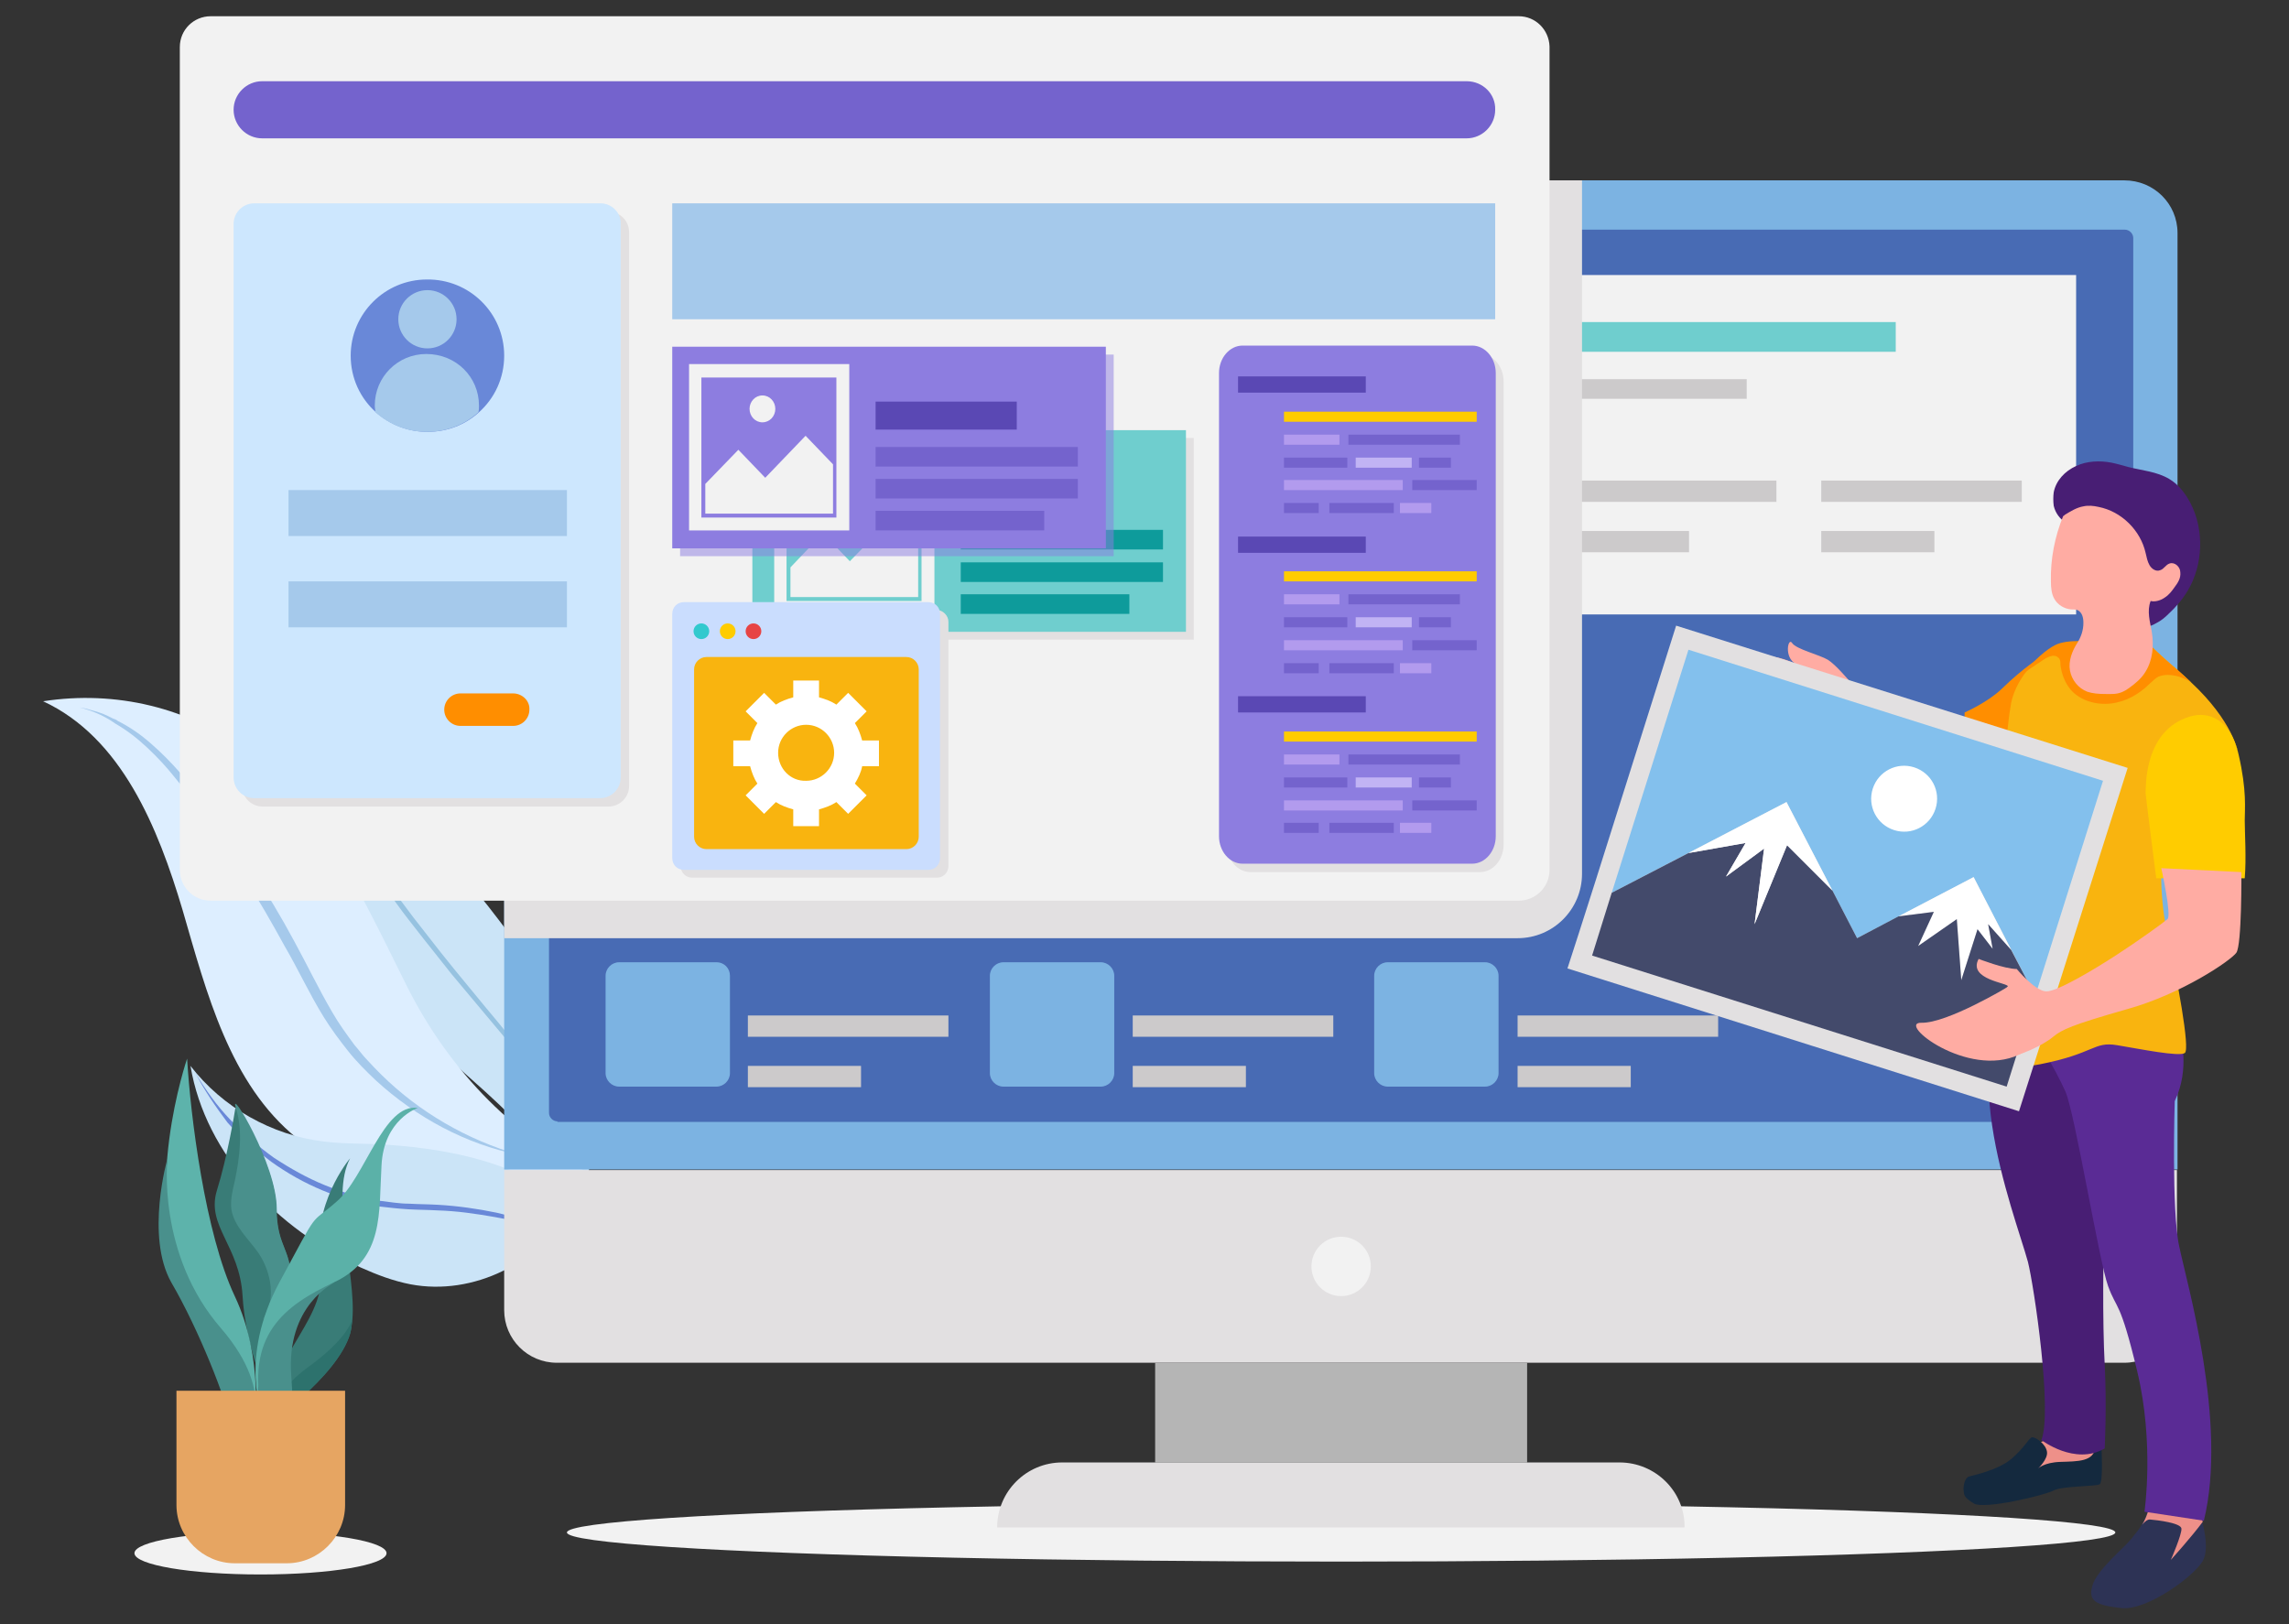 <?xml version="1.0" encoding="utf-8"?>
<!-- Generator: Adobe Illustrator 26.5.0, SVG Export Plug-In . SVG Version: 6.00 Build 0)  -->
<svg version="1.1" id="Web_Design_and_Development" xmlns="http://www.w3.org/2000/svg" xmlns:xlink="http://www.w3.org/1999/xlink"
	 x="0px" y="0px" viewBox="0 0 408.6 290" style="enable-background:new 0 0 408.6 290;" xml:space="preserve">
<rect x="0" y="0" width="408.6" height="290" fill="#333333" stroke="none"/>
<style type="text/css">
	.st0{fill:#CBE4F7;}
	.st1{fill:#96C2E0;}
	.st2{fill:#DDEEFF;}
	.st3{fill:#A5C9EB;}
	.st4{fill:#6988D8;}
	.st5{fill:#F2F2F2;}
	.st6{fill:#7CB3E2;}
	.st7{fill:#E2E0E1;}
	.st8{fill:#486BB4;}
	.st9{fill:#B5B5B5;}
	.st10{fill:#6FCECE;}
	.st11{fill:#CCCACB;}
	.st12{fill:#7463CD;}
	.st13{fill:#CDE7FE;}
	.st14{fill:#FF8E00;}
	.st15{fill:#0E9B9B;}
	.st16{fill:#8D7DE0;}
	.st17{fill:#5A48B4;}
	.st18{fill:#FFCC00;}
	.st19{fill:#B29BEE;}
	.st20{fill:#C1B3F4;}
	.st21{fill:#397C77;}
	.st22{fill:#49908C;}
	.st23{fill:#2D726D;}
	.st24{fill:#5DB3AB;}
	.st25{fill:#5BB1A8;}
	.st26{fill:#E6A562;}
	.st27{opacity:0.5;fill:#8D7DE0;enable-background:new    ;}
	.st28{fill:#EE9089;}
	.st29{fill:#14293E;}
	.st30{fill:#2D3355;}
	.st31{fill:#481E74;}
	.st32{fill:#5A2B95;}
	.st33{fill:#FFACA3;}
	.st34{fill:#F9B40F;}
	.st35{fill:#CADDFE;}
	.st36{fill:#31C9CE;}
	.st37{fill:#E74445;}
	.st38{fill:#FFFFFF;}
	.st39{fill:#83C0ED;}
	.st40{fill:#434A6B;}
</style>
<path class="st0" d="M57.5,94.5c-4.9,12.9-5.2,27.1-3.1,40.7c1.8,11.8,5.5,23.4,10.7,34.1c1.6,3.3,3.4,6.5,5.5,9.5
	c5.1,7.1,12.2,12.4,18.5,18.4s12.1,13.3,13.3,21.9c2.8-8.8,5.1-18.3,2.5-27.2c-0.8-2.7-2-5.3-3.3-7.8c-3.6-7-7.8-13.7-12.6-19.9
	c-2.4-3.2-5-6.2-7.4-9.4C68.5,137.6,59.8,116.1,57.5,94.5L57.5,94.5z"/>
<path class="st1" d="M58.2,99.7c-0.5,2.6-0.8,5.3-1,8s-0.3,5.4-0.3,8c0,2.7,0.2,5.4,0.4,8c0.3,2.7,0.6,5.3,1.1,8
	c0.2,1.3,0.5,2.6,0.8,3.9c0.3,1.3,0.7,2.6,1.1,3.9c0.2,0.6,0.4,1.3,0.6,1.9l0.6,1.9c0.2,0.6,0.5,1.3,0.7,1.9
	c0.2,0.6,0.5,1.3,0.7,1.9l0.8,1.9l0.9,1.8l0.4,0.9c0.1,0.3,0.3,0.6,0.5,0.9l0.9,1.8c1.3,2.3,2.7,4.6,4.3,6.8
	c0.8,1.1,1.6,2.2,2.4,3.2l2.5,3.2c1.7,2.1,3.3,4.2,5,6.3c3.4,4.1,6.9,8.2,10.3,12.3c1.7,2.1,3.3,4.2,4.9,6.3
	c1.5,2.2,2.9,4.4,4.1,6.8c0.6,1.2,1.1,2.4,1.5,3.7c0.2,0.6,0.4,1.3,0.6,1.9c0.1,0.3,0.2,0.6,0.3,1c0.1,0.3,0.2,0.6,0.2,1
	c0.6,2.6,0.9,5.3,1,7.9c0-2.7-0.2-5.4-0.7-8c-0.1-0.3-0.1-0.7-0.2-1s-0.1-0.7-0.2-1c-0.2-0.6-0.3-1.3-0.6-1.9
	c-0.4-1.3-0.9-2.5-1.5-3.8c-1.1-2.4-2.5-4.8-4-7s-3.2-4.3-4.8-6.4c-1.7-2.1-3.4-4.2-5.1-6.2c-1.7-2.1-3.4-4.1-5.1-6.2
	c-1.7-2.1-3.4-4.2-5-6.3l-2.5-3.2c-0.8-1.1-1.6-2.1-2.4-3.2c-1.6-2.1-3-4.4-4.3-6.7l-0.9-1.8c-0.2-0.3-0.3-0.6-0.5-0.9l-0.4-0.9
	l-0.9-1.8l-0.8-1.8c-0.3-0.6-0.5-1.2-0.7-1.8s-0.5-1.2-0.7-1.9l-0.6-1.9c-0.2-0.6-0.4-1.3-0.6-1.9c-0.4-1.3-0.7-2.6-1.1-3.8
	l-0.9-3.9c-1.1-5.2-1.7-10.5-1.8-15.9C57.2,110.4,57.4,105,58.2,99.7L58.2,99.7z"/>
<path class="st2" d="M107.8,210.7c-9.4,1.3-18.9,2.6-28.4,1.9c-9.5-0.7-19.1-3.4-26.4-9.4c-12-9.7-16.1-25.9-20.4-40.7
	c-4.4-14.8-10.9-30.8-24.9-37.3c12.9-2,26.1,1.1,36.5,9C57.8,144.5,65,160.8,72.6,176S92.3,203.8,107.8,210.7z"/>
<path class="st3" d="M14.2,126.3c0.6,0.1,1.2,0.2,1.8,0.4c0.6,0.2,1.2,0.3,1.7,0.5c0.6,0.2,1.1,0.4,1.7,0.7l0.8,0.4
	c0.3,0.1,0.6,0.2,0.8,0.4c2.2,1.1,4.2,2.5,6,4.1c3.7,3.2,6.8,7,9.8,10.8c2.9,3.8,5.7,7.8,8.3,11.9c2.6,4.1,5.1,8.2,7.4,12.5
	c2.3,4.2,4.4,8.6,6.8,12.7c1.2,2.1,2.6,4,4,5.9c0.8,0.9,1.5,1.9,2.3,2.7c0.8,0.9,1.6,1.7,2.5,2.6c6.8,6.7,15.3,11.6,24.6,14.3
	c-9.5-1.9-18.4-6.7-25.6-13.3c-1.8-1.7-3.5-3.4-5-5.3s-3-3.9-4.3-6c-2.6-4.2-4.6-8.6-7-12.7c-2.3-4.2-4.7-8.4-7.3-12.4
	c-2.5-4.1-5.2-8.1-8-12c-1.4-2-2.8-3.9-4.3-5.7c-1.5-1.9-3.1-3.6-4.9-5.3c-1.7-1.6-3.6-3.1-5.7-4.3
	C18.8,127.9,16.6,126.9,14.2,126.3z"/>
<path class="st0" d="M101.7,215.5c-5.2,10-17.3,15.9-28.4,13.8c-3.1-0.6-6-1.7-8.9-3c-14.8-6.9-27.7-19.9-30.4-36
	c5.7,7.4,14.5,12.4,23.8,13.5c3.8,0.5,7.7,0.3,11.6,0.6C80.7,205.2,93.5,207.8,101.7,215.5L101.7,215.5z"/>
<path class="st4" d="M34.9,191.6c1.8,3,3.8,5.8,6.2,8.3s5,4.8,7.8,6.8c2.9,1.9,5.9,3.6,9.1,4.9c3.2,1.3,6.5,2.3,9.9,2.8
	c1.7,0.2,3.4,0.5,5.1,0.5c1.7,0.1,3.5,0.1,5.2,0.2c3.5,0.2,7,0.7,10.4,1.4c1.7,0.4,3.4,0.8,5.1,1.3c0.8,0.3,1.7,0.5,2.5,0.8l1.2,0.4
	l1.2,0.4c0.8,0.3,1.6,0.6,2.4,1s1.6,0.7,2.4,1.1c1.6,0.7,3.1,1.5,4.7,2.4c-3.1-1.5-6.3-2.9-9.6-4c-1.6-0.6-3.3-1-5-1.5
	c-1.7-0.4-3.4-0.8-5.1-1.1c-3.4-0.6-6.8-1.1-10.3-1.2c-1.7-0.1-3.5-0.1-5.2-0.2c-1.7-0.1-3.5-0.3-5.2-0.5c-7-1.1-13.6-3.9-19.3-8
	c-2.8-2.1-5.5-4.4-7.8-7C38.5,197.6,36.5,194.7,34.9,191.6L34.9,191.6z"/>
<ellipse class="st5" cx="239.4" cy="273.6" rx="138.2" ry="5.2"/>
<path class="st6" d="M388.7,41.6v167.2H90V41.6c0-5.2,4.2-9.4,9.4-9.4h279.8C384.5,32.2,388.7,36.4,388.7,41.6L388.7,41.6z"/>
<path class="st7" d="M90,208.9v25c0,5.2,4.2,9.4,9.4,9.4h279.8c5.2,0,9.4-4.2,9.4-9.4v-25H90z"/>
<path class="st8" d="M99.5,200.2c-0.8,0-1.5-0.7-1.5-1.5V42.5c0-0.8,0.7-1.5,1.5-1.5h279.8c0.8,0,1.5,0.7,1.5,1.5v156.3
	c0,0.8-0.7,1.5-1.5,1.5H99.5V200.2z"/>
<path class="st9" d="M206.2,243.3h66.4v17.8h-66.4L206.2,243.3z"/>
<path class="st7" d="M289.1,261.1h-99.5c-6.4,0-11.6,5.2-11.6,11.6h122.7C300.8,266.3,295.5,261.1,289.1,261.1z"/>
<circle class="st5" cx="239.4" cy="226.1" r="5.3"/>
<path class="st5" d="M226.9,49.1h143.7v60.6H226.9V49.1z"/>
<path class="st10" d="M237.5,57.5h100.9v5.3H237.5V57.5z"/>
<path class="st11" d="M237.5,67.7h74.3v3.5h-74.3L237.5,67.7z M237.5,85.8h35.8v3.8h-35.8L237.5,85.8z M325.1,85.8h35.8v3.8h-35.8
	V85.8z M237.5,94.8h20.2v3.8h-20.2L237.5,94.8z M281.3,85.8h35.8v3.8h-35.8V85.8z M281.3,94.8h20.2v3.8h-20.2V94.8z M133.5,181.3
	h35.8v3.8h-35.8V181.3z M133.5,190.3h20.2v3.8h-20.2V190.3z M202.2,181.3H238v3.8h-35.8V181.3z M202.2,190.3h20.2v3.8h-20.2V190.3z
	 M270.9,181.3h35.8v3.8h-35.8V181.3z M270.9,190.3h20.2v3.8h-20.2V190.3z M325.1,94.8h20.2v3.8h-20.2V94.8z"/>
<path class="st7" d="M282.4,32.2V156c0,6.3-5.1,11.5-11.5,11.5H90V41.6c0-5.2,4.2-9.4,9.4-9.4C99.4,32.2,282.4,32.2,282.4,32.2z"/>
<path class="st5" d="M271.1,2.9H37.6c-3,0-5.5,2.4-5.5,5.5v146.9c0,3,2.4,5.5,5.5,5.5h233.5c3,0,5.5-2.4,5.5-5.5V8.3
	C276.5,5.3,274.1,2.9,271.1,2.9z"/>
<path class="st12" d="M261.8,14.5h-215c-2.8,0-5.1,2.3-5.1,5.1s2.3,5.1,5.1,5.1h215c2.8,0,5.1-2.3,5.1-5.1
	C267,16.8,264.7,14.5,261.8,14.5z"/>
<path class="st7" d="M108.6,37.8H46.9c-2,0-3.7,1.6-3.7,3.7v98.8c0,2,1.6,3.7,3.7,3.7h61.7c2,0,3.7-1.6,3.7-3.7V41.5
	C112.3,39.4,110.7,37.8,108.6,37.8z"/>
<path class="st13" d="M107.2,36.3H45.4c-2,0-3.7,1.6-3.7,3.7v98.8c0,2,1.6,3.7,3.7,3.7h61.7c2,0,3.7-1.6,3.7-3.7V40
	C110.9,38,109.2,36.3,107.2,36.3z"/>
<path class="st4" d="M90,63.5c0,4-1.7,7.6-4.5,10.1c-2.4,2.2-5.6,3.5-9.2,3.5c-3.5,0-6.7-1.3-9.2-3.5c-2.8-2.5-4.5-6.1-4.5-10.1
	c0-7.5,6.1-13.6,13.6-13.6C83.8,49.8,90,55.9,90,63.5z"/>
<circle class="st3" cx="76.3" cy="57" r="5.2"/>
<path class="st3" d="M85.5,72.4c0,0.4,0,0.8-0.1,1.2c-2.4,2.2-5.6,3.5-9.2,3.5c-3.5,0-6.7-1.3-9.2-3.5c0-0.4-0.1-0.8-0.1-1.2
	c0-5.1,4.1-9.2,9.2-9.2C81.4,63.2,85.5,67.3,85.5,72.4z M51.5,87.5h49.7v8.2H51.5V87.5z M51.5,103.8h49.7v8.2H51.5V103.8z"/>
<path class="st14" d="M91.6,123.8h-9.4c-1.6,0-2.9,1.3-2.9,2.9s1.3,2.9,2.9,2.9h9.4c1.6,0,2.9-1.3,2.9-2.9
	C94.6,125.1,93.2,123.8,91.6,123.8z"/>
<path class="st3" d="M120,36.3h146.9V57H120V36.3z"/>
<path class="st7" d="M135.7,78.2h77.4v36h-77.4L135.7,78.2z"/>
<path class="st10" d="M134.3,76.8h77.4v36h-77.4L134.3,76.8z"/>
<path class="st15" d="M171.5,86.6h25.2v5h-25.2V86.6z M171.5,94.6h36.1v3.5h-36.1V94.6z M171.5,100.4h36.1v3.5h-36.1V100.4z
	 M171.5,106.1h30.1v3.5h-30.1V106.1z"/>
<path class="st5" d="M159,92.7l-7.3,7.5l-4.8-5l-5.8,6.1v5.3h22.8v-8.8L159,92.7z"/>
<path class="st5" d="M138.2,79.9v29.7h28.6V79.9H138.2z M164.5,98v9.3h-24.1V82.2h24.1V98z"/>
<path class="st5" d="M153.6,87.9c0,1.3-1,2.4-2.3,2.4s-2.3-1.1-2.3-2.4s1-2.4,2.3-2.4S153.6,86.6,153.6,87.9z"/>
<path class="st7" d="M264.2,63.2h-41c-2.3,0-4.2,2.2-4.2,4.9v82.7c0,2.7,1.9,4.9,4.2,4.9h41c2.3,0,4.2-2.2,4.2-4.9V68.1
	C268.4,65.4,266.5,63.2,264.2,63.2z"/>
<path class="st16" d="M262.8,61.7h-41c-2.3,0-4.2,2.2-4.2,4.9v82.7c0,2.7,1.9,4.9,4.2,4.9h41c2.3,0,4.2-2.2,4.2-4.9V66.6
	C267,63.9,265.1,61.7,262.8,61.7z"/>
<g>
	<path class="st17" d="M221,67.2h22.8v2.9H221V67.2z"/>
	<path class="st18" d="M229.2,73.5h34.4v1.8h-34.4L229.2,73.5z"/>
	<path class="st12" d="M240.7,77.6h19.9v1.8h-19.9L240.7,77.6z"/>
	<path class="st19" d="M229.2,77.6h9.9v1.8h-9.9V77.6z"/>
	<path class="st12" d="M253.3,81.7h5.7v1.8h-5.7V81.7z"/>
	<path class="st20" d="M242,81.7h10v1.8h-10V81.7z"/>
	<path class="st12" d="M229.2,81.7h11.3v1.8h-11.3V81.7z"/>
	<path class="st19" d="M229.2,85.7h21.2v1.8h-21.2V85.7z"/>
	<path class="st12" d="M229.2,89.8h6.2v1.8h-6.2V89.8z M252.1,85.7h11.5v1.8h-11.5V85.7z"/>
	<path class="st19" d="M249.9,89.8h5.6v1.8h-5.6V89.8z"/>
	<path class="st12" d="M237.3,89.8h11.5v1.8h-11.5V89.8z"/>
	<path class="st17" d="M221,95.8h22.8v2.9H221V95.8z"/>
	<path class="st18" d="M229.2,102h34.4v1.8h-34.4L229.2,102z"/>
	<path class="st12" d="M240.7,106.1h19.9v1.8h-19.9L240.7,106.1z"/>
	<path class="st19" d="M229.2,106.1h9.9v1.8h-9.9V106.1z"/>
	<path class="st12" d="M253.3,110.2h5.7v1.8h-5.7V110.2z"/>
	<path class="st20" d="M242,110.2h10v1.8h-10V110.2z"/>
	<path class="st12" d="M229.2,110.2h11.3v1.8h-11.3V110.2z"/>
	<path class="st19" d="M229.2,114.3h21.2v1.8h-21.2V114.3z"/>
	<path class="st12" d="M229.2,118.4h6.2v1.8h-6.2V118.4z M252.1,114.3h11.5v1.8h-11.5V114.3z"/>
	<path class="st19" d="M249.9,118.4h5.6v1.8h-5.6V118.4z"/>
	<path class="st12" d="M237.3,118.4h11.5v1.8h-11.5V118.4z"/>
	<path class="st17" d="M221,124.3h22.8v2.9H221V124.3z"/>
	<path class="st18" d="M229.2,130.6h34.4v1.8h-34.4L229.2,130.6z"/>
	<path class="st12" d="M240.7,134.7h19.9v1.8h-19.9L240.7,134.7z"/>
	<path class="st19" d="M229.2,134.7h9.9v1.8h-9.9V134.7z"/>
	<path class="st12" d="M253.3,138.8h5.7v1.8h-5.7V138.8z"/>
	<path class="st20" d="M242,138.8h10v1.8h-10V138.8z"/>
	<path class="st12" d="M229.2,138.8h11.3v1.8h-11.3V138.8z"/>
	<path class="st19" d="M229.2,142.9h21.2v1.8h-21.2V142.9z"/>
	<path class="st12" d="M229.2,146.9h6.2v1.8h-6.2V146.9z M252.1,142.9h11.5v1.8h-11.5V142.9z"/>
	<path class="st19" d="M249.9,146.9h5.6v1.8h-5.6V146.9z"/>
	<path class="st12" d="M237.3,146.9h11.5v1.8h-11.5V146.9z"/>
</g>
<path class="st6" d="M127.9,171.8h-17.4c-1.3,0-2.4,1.1-2.4,2.4v17.4c0,1.3,1.1,2.4,2.4,2.4h17.4c1.3,0,2.4-1.1,2.4-2.4v-17.4
	C130.3,172.9,129.3,171.8,127.9,171.8z M196.5,171.8h-17.4c-1.3,0-2.4,1.1-2.4,2.4v17.4c0,1.3,1.1,2.4,2.4,2.4h17.4
	c1.3,0,2.4-1.1,2.4-2.4v-17.4C198.9,172.9,197.8,171.8,196.5,171.8z M265.1,171.8h-17.4c-1.3,0-2.4,1.1-2.4,2.4v17.4
	c0,1.3,1.1,2.4,2.4,2.4h17.4c1.3,0,2.4-1.1,2.4-2.4v-17.4C267.5,172.9,266.4,171.8,265.1,171.8z"/>
<g>
	<ellipse class="st5" cx="46.5" cy="277.3" rx="22.5" ry="3.8"/>
	<path class="st21" d="M51.8,229.6c-0.1,0.6-0.2,1.3-0.3,2.1c-1.5,8.7-3.6,18.2-3.6,18.2s-4.1-9.6-4.6-18.5
		c-0.5-9-6.5-12.5-4.6-18.8c1.9-6.1,3.2-14,3.3-14.7s7.3,10.1,7.3,18C49.4,223,52.4,223.1,51.8,229.6z"/>
	<path class="st22" d="M51.8,229.6c-1.5,2.1-3.1,4.1-4.9,6c2.4-3.4,1.6-8.3-0.7-11.8c-1.8-2.6-4.4-4.8-4.9-7.9
		c-0.2-1.7,0.2-3.3,0.6-5c0.9-4.3,1.5-9,0.2-13.1s7.3,10.1,7.3,18C49.4,223,52.4,223.1,51.8,229.6z"/>
	<path class="st21" d="M62.9,235.6c-0.1,0.9-0.2,1.8-0.4,2.5c-2.3,7.8-15.3,16.7-15.3,16.7c1.4-14.3,11.7-19.1,10-29.5
		c-1.6-10.2,5.1-18.3,5.3-18.5C58.9,213.5,63.6,227.3,62.9,235.6z"/>
	<path class="st23" d="M62.9,235.6c-0.1,0.9-0.2,1.7-0.4,2.5c-2.3,7.8-15.3,16.7-15.3,16.7c0.1-0.3,1-5.8,7.9-10.8
		C61.1,239.7,62.6,236.5,62.9,235.6z"/>
	<path class="st24" d="M33.4,189c0,0-8.5,24.9,0,40.4s12,25.4,12,25.4s1.8-12.2-3.5-23.4S34,199.2,33.4,189z"/>
	<path class="st22" d="M59.7,229c0,0-8.7,4-7.7,16.7c0.9,12.8-0.9,16-0.9,16l-4.1-8.8c0,0-3.6-11.2,3.2-20.7L59.7,229L59.7,229z"/>
	<path class="st25" d="M74.6,197.8c0,0-6.1,2-6.5,10.3c-0.5,8.4,0.5,16.6-8.4,20.8s-16.1,9.4-12.8,23.9c0,0-4.4-10.2,3-23.9
		S55,219,60,214.6C65.2,210.3,68.4,196.9,74.6,197.8z"/>
	<path class="st22" d="M29.9,206.8c0,0-4,13.9,0.7,22.2c4.8,8.2,9.8,20.8,10.8,25.8c1,5,2.6,1.6,2.6,1.6s5.8-7.2-4.5-19.2
		C27.9,223.9,29.9,206.8,29.9,206.8z"/>
	<path class="st26" d="M31.5,248.3v20.4c0,5.7,4.7,10.4,10.4,10.4h9.3c5.7,0,10.4-4.7,10.4-10.4v-20.4L31.5,248.3L31.5,248.3z"/>
</g>
<g>
	<path class="st27" d="M121.4,63.3h77.4v36h-77.4V63.3z"/>
	<path class="st16" d="M120,61.9h77.4v36H120V61.9z"/>
	<path class="st17" d="M156.3,71.7h25.2v5h-25.2V71.7z"/>
	<path class="st12" d="M156.3,79.8h36.1v3.5h-36.1L156.3,79.8z M156.3,85.5h36.1V89h-36.1L156.3,85.5z M156.3,91.2h30.1v3.5h-30.1
		V91.2z"/>
	<g>
		<path class="st5" d="M143.8,77.8l-7.2,7.5l-4.8-5l-5.9,6.1v5.3h22.8v-8.8L143.8,77.8z"/>
		<path class="st5" d="M123,65v29.7h28.6V65H123z M149.3,83.1v9.3h-24.1v-25h24.1V83.1z"/>
		<path class="st5" d="M138.4,73c0,1.3-1,2.4-2.3,2.4s-2.3-1.1-2.3-2.4s1-2.4,2.3-2.4S138.4,71.7,138.4,73z"/>
	</g>
</g>
<path class="st28" d="M366.8,253.3l-2.1,4l-1.4,0.6l-1.4,5.8l12.4-1.7v-4.9L366.8,253.3z"/>
<path class="st29" d="M375.1,257.9c0,0,0.4,6.7-0.3,7.1c-0.7,0.4-6.8,0.3-8.2,1.1c-1.4,0.8-12.5,3.5-14.3,2.3
	c-1.8-1.1-1.7-1.5-1.8-2.5c0-0.9,0.3-2.1,1-2.3s5.1-1.1,7.5-3.1s3.3-4,3.8-3.9c0.6,0,2.4,1.2,2.6,2.6c0.2,1.3-1.6,3-1.6,3
	s1-1.1,4-1.2s6.1,0,6.2-2.7L375.1,257.9L375.1,257.9z"/>
<path class="st30" d="M393.3,278.5c-1.3,2.7-10,9.1-14.6,8.6c-4.5-0.5-6-1.2-5.2-4s5.6-6.7,6.9-8.3c0.3-0.3,0.5-0.7,0.8-1
	c0.4-0.5,0.8-1,1.1-1.6c0.5-0.8,0.9-1.8,1.2-2.9c0.5-2.4,9.2,1.1,9.2,1.1s0.2,0.5,0.4,1.3C393.6,273.5,394.2,276.6,393.3,278.5z"/>
<path class="st28" d="M387.5,278.5c0.1-0.2,2-4.6,1.9-5.6s-4.3-1.5-5.5-1.6c-0.5-0.1-1,0.3-1.5,0.9c0.5-0.8,0.9-1.8,1.2-2.9
	c0.5-2.4,9.2,1.1,9.2,1.1s0.2,0.5,0.4,1.3C391.2,274.4,387.6,278.4,387.5,278.5L387.5,278.5z"/>
<path class="st31" d="M355.6,184.1c0,0-1.5,6.7,0,16.8s5.2,20,6.4,24.4c1.1,4.4,4.4,26.7,2.4,31.8c0,0,6,4.6,11.3,1.5
	c0,0,0.4-7.5,0-15s-0.3-20.5,0-24.3c0.3-3.7-1.5-38.9-1.5-38.9L355.6,184.1L355.6,184.1z"/>
<path class="st32" d="M389.2,184.9c0,0,1.8,5.9-1,11.7c0,0-0.6,19.6,0.8,25.9c1.3,6.4,8.7,31.5,4.4,49l-10.6-1.6
	c0,0,1.8-12.2-1.3-25.1c-3.1-12.9-3.6-10.8-5.2-15.2s-5.9-30.8-7.6-34.7c-1.9-4.3-5.8-10.5-5.8-10.5S384.9,178.2,389.2,184.9
	L389.2,184.9z"/>
<path class="st33" d="M352.1,127.4c0,0-2.8,1.5-4.5,1.5c-1.8,0-6.7-0.6-10-2.4c-3.3-1.8-6.4-3.6-7.1-4.5c-0.7-0.8-2.8-3.3-4.2-4.2
	c-1.5-0.9-5.7-1.9-6.4-3c-0.7-1.1-1.5,2.5,0.6,3.7c0,0-3.8-1.8-4.9-1s5.3,12.1,8.7,12c3.3-0.1,3.2-0.6,4.1,0c1,0.6,4.1,3.6,9.2,7.6
	s11,4.2,11.9,3.8s8.9-4.1,8.9-4.1L352.1,127.4L352.1,127.4z"/>
<path class="st14" d="M364.3,117.3c0,0-3,1.8-7,5.7c-2.5,2.4-6.6,4.2-6.6,4.2s-0.4,8.7,3.3,12.2l5.8-1.8L364.3,117.3L364.3,117.3z"
	/>
<path class="st34" d="M399.6,134.7c-0.1-0.6-1.8-7.2-8.1-6.5c-6.5,0.7-8.4,11.4-8.2,15c0.2,3.6,2.6,8.4,2.6,8.4s-0.7,7.4,1,15.2
	s4.1,20.5,3.1,21.2s-7.9-0.7-12.1-1.4s-4,1.5-13.7,3.4c-9.8,1.9-8.9-1.1-9.6-4c-0.7-3,5.9-10.9,5-16.1c-0.9-5.3-0.8-24.7-1.4-27.6
	c-0.6-2.9-0.1-11.9,0.8-16.8c0.4-1.9,1.3-3.7,2.4-5.2c1.8-2.4,4.1-4.3,5.5-5c2.2-1.2,7-0.6,7-0.6l6.1-4.6l0.4-0.3
	c0,0-0.1,0.1-0.1,0.3c-0.1,0.8,0.8,3.1,8.5,9.6c0.8,0.7,1.6,1.4,2.3,2.1C398.6,128.8,399.5,134.2,399.6,134.7L399.6,134.7z"/>
<path class="st31" d="M366.6,87.9c0.4-2.1,2-3.8,4-4.7c1.9-0.9,4.2-1,6.3-0.6c1,0.2,2,0.5,3.1,0.8c2.4,0.6,5,0.8,7.2,2.1
	c1.7,1,2.9,2.6,3.8,4.3c2.5,4.8,2.3,11-0.5,15.7c-0.9,1.5-2.1,2.9-3.4,4.1c-0.6,0.6-1.3,1.2-2.1,1.6c-1.5,0.9-3.3,1.2-5,1.2
	c-0.7,0-1.4-0.1-2.1-0.4c-0.8-0.4-1.3-1.2-1.8-2c-2.3-3.9-4.1-8.1-5.4-12.5c-0.2-0.8-0.5-1.7-0.8-2.5c-0.2-0.6-0.4-1.3-1-1.6
	c-1.2-0.7-2-1.8-2.3-3.1C366.5,89.5,366.5,88.7,366.6,87.9L366.6,87.9z"/>
<path class="st18" d="M391,127.9c3.1-0.9,7.1,0.3,8.6,6.8s1.1,9.7,1.1,11.8s0.3,6.8,0,10.3h-15.8c0,0-1.9-14.8-1.9-15.2
	C383.1,141.2,382.4,130.4,391,127.9z"/>
<path class="st14" d="M391.1,121.8c-1.3-0.8-2.7-1.3-4.2-1.3c-0.5,0-1.1,0.1-1.6,0.3c-0.6,0.3-1,0.8-1.5,1.2c-1.9,1.9-4.3,3.3-7,3.6
	c-2.6,0.3-5.5-0.5-7.2-2.5c-1-1.2-1.6-2.8-1.8-4.4c0-0.4,0-0.8-0.2-1.1c-0.3-0.4-0.8-0.6-1.3-0.5s-0.9,0.3-1.4,0.6
	c-0.1,0.1-0.2,0.1-0.3,0.2c-0.8,0.5-1.6,1.1-2.4,1.6c-0.3,0.2-0.6,0.5-0.9,0.7c1.8-2.4,4.1-4.3,5.5-5c2.2-1.2,7-0.6,7-0.6l6.1-4.6
	h0.3c-0.1,0.8,0.8,3.1,8.5,9.6C389.7,120.5,390.4,121.2,391.1,121.8L391.1,121.8z"/>
<path class="st33" d="M368.6,91.9c1-0.6,2.1-1.3,3.3-1.5c0.9-0.2,1.8-0.1,2.7,0.1c4.1,0.8,7.5,4.2,8.4,8.2c0.2,0.8,0.3,1.5,0.7,2.2
	s1.2,1.2,1.9,0.9c0.7-0.2,1-1,1.7-1.2c0.9-0.3,1.9,0.6,1.9,1.6c0.1,1-0.4,1.8-1,2.6c-0.5,0.7-1,1.4-1.8,1.9
	c-0.7,0.5-1.7,0.8-2.5,0.6c-0.7,1.8-0.1,3.7,0.2,5.5c0.4,2.4,0.2,5-1.1,7.1c-0.7,1.2-1.8,2.1-2.9,2.9c-0.4,0.3-0.9,0.6-1.4,0.8
	c-1,0.4-2,0.3-3.1,0.3c-1,0-2.1-0.1-3-0.4c-1.6-0.6-2.8-2.1-3.1-3.8c-0.3-1.7,0.4-3.5,1.3-4.9c0.7-1.1,1.1-2.3,1.1-3.6
	c0-0.9-0.2-1.9-1.1-2.3c-0.4-0.1-0.7-0.1-1.1-0.1c-1.2-0.1-2.4-0.8-3-1.9c-0.5-0.9-0.6-2-0.6-3.1c-0.1-4,0.7-8,2.2-11.7
	C368.3,92.2,368.5,92,368.6,91.9z"/>
<g>
	<path class="st7" d="M167.2,108.9h-43.6c-1.2,0-2.1,0.9-2.1,2.1v43.6c0,1.2,0.9,2.1,2.1,2.1h43.6c1.2,0,2.1-0.9,2.1-2.1V111
		C169.3,109.9,168.3,108.9,167.2,108.9z"/>
	<path class="st35" d="M165.7,107.5h-43.6c-1.2,0-2.1,0.9-2.1,2.1v43.6c0,1.2,0.9,2.1,2.1,2.1h43.6c1.2,0,2.1-0.9,2.1-2.1v-43.6
		C167.8,108.4,166.9,107.5,165.7,107.5z"/>
	<circle class="st36" cx="125.2" cy="112.7" r="1.4"/>
	<circle class="st18" cx="129.9" cy="112.7" r="1.4"/>
	<circle class="st37" cx="134.5" cy="112.7" r="1.4"/>
	<path class="st34" d="M161.8,117.3h-35.7c-1.2,0-2.2,1-2.2,2.2v29.9c0,1.2,1,2.2,2.2,2.2h35.7c1.2,0,2.2-1,2.2-2.2v-29.9
		C164,118.3,163,117.3,161.8,117.3z"/>
	<path class="st38" d="M153.9,136.8h3v-4.6h-3c-0.3-1.1-0.7-2.2-1.3-3.1l2.1-2.1l-3.3-3.3l-2.1,2.1c-0.9-0.6-2-1-3.1-1.3v-3h-4.6v3
		c-1.1,0.3-2.2,0.7-3.1,1.3l-2.1-2.1l-3.3,3.3l2.1,2.1c-0.6,0.9-1,2-1.3,3.1h-3v4.6h3c0.3,1.1,0.7,2.2,1.3,3.1l-2.1,2.1l3.3,3.3
		l2.1-2.1c0.9,0.6,2,1,3.1,1.3v3h4.6v-3c1.1-0.3,2.2-0.7,3.1-1.3l2.1,2.1l3.3-3.3l-2.1-2.1C153.2,138.9,153.7,137.9,153.9,136.8z
		 M138.9,134.4c0-2.8,2.3-5,5-5c2.8,0,5,2.3,5,5c0,2.8-2.3,5-5,5C141.1,139.5,138.9,137.2,138.9,134.4z"/>
</g>
<g>
	<path class="st7" d="M299.2,111.7L284.9,157l-3,9.4l-2.1,6.5l80.6,25.5l3.7-11.6l2.9-9.4l12.8-40.3L299.2,111.7z"/>
	<path class="st39" d="M331.5,167.5l20.8-10.9l11,21.2l12.1-38.4l-74-23.4l-13.7,43.4l31.2-16.2L331.5,167.5z"/>
	<path class="st38" d="M342.4,168.9l6.9-4.8l0.8,10.9l2.9-9.1l2.7,3.5l-0.8-4.4l4.1,4.6l-6.7-13l-13.4,7l6.3-0.8L342.4,168.9z"/>
	<path class="st40" d="M359,169.6l-4.1-4.6l0.8,4.4l-2.7-3.5l-2.9,9.1l-0.8-10.9l-6.9,4.8l2.8-6.1l-6.3,0.8l-7.4,3.9l-4.4-8.5
		l-8.1-8.1l-5.8,14.1l1.7-13.5l-6.8,5l3.5-6l-10.2,1.8l-13.7,7.1l-3.5,11.2l74,23.4l5.1-16.2L359,169.6z"/>
	<path class="st38" d="M308.1,156.5l6.8-5l-1.7,13.5l5.8-14.1l8.1,8.1l-8.2-15.8l-17.5,9.1l10.2-1.8L308.1,156.5z M345.5,144.4
		c-1,3.1-4.3,4.8-7.4,3.8s-4.8-4.3-3.8-7.4c1-3.1,4.3-4.8,7.4-3.8S346.5,141.3,345.5,144.4z"/>
</g>
<g>
	<path class="st33" d="M400.1,155.7c0,0,0.1,13-0.9,14.4s-9.8,7.4-19.6,10.1c-9.8,2.8-11.5,3.6-13.1,4.9c-1.6,1.4-6.5,3.8-8.2,3.4
		c-1.7-0.4-8.7-7.5-6.6-8.5s6.4-3.3,6.7-3.9c0.2-0.6-7.2-1.2-5.2-4.9c0,0,4.6,1.8,6.8,1.8c0,0,3.3,4,5.3,4s8.5-3.9,12.5-6.5
		s8.3-5.7,9.1-6.4c0.8-0.6-1.1-9.1-1.1-9.1L400.1,155.7L400.1,155.7z"/>
	<path class="st33" d="M360,180.4l-1.6-4.2c0,0-10.8,6.5-15.4,6.4s8.2,10,17.4,5.7s1.2-11.1,1.2-11.1L360,180.4L360,180.4z"/>
</g>
</svg>
